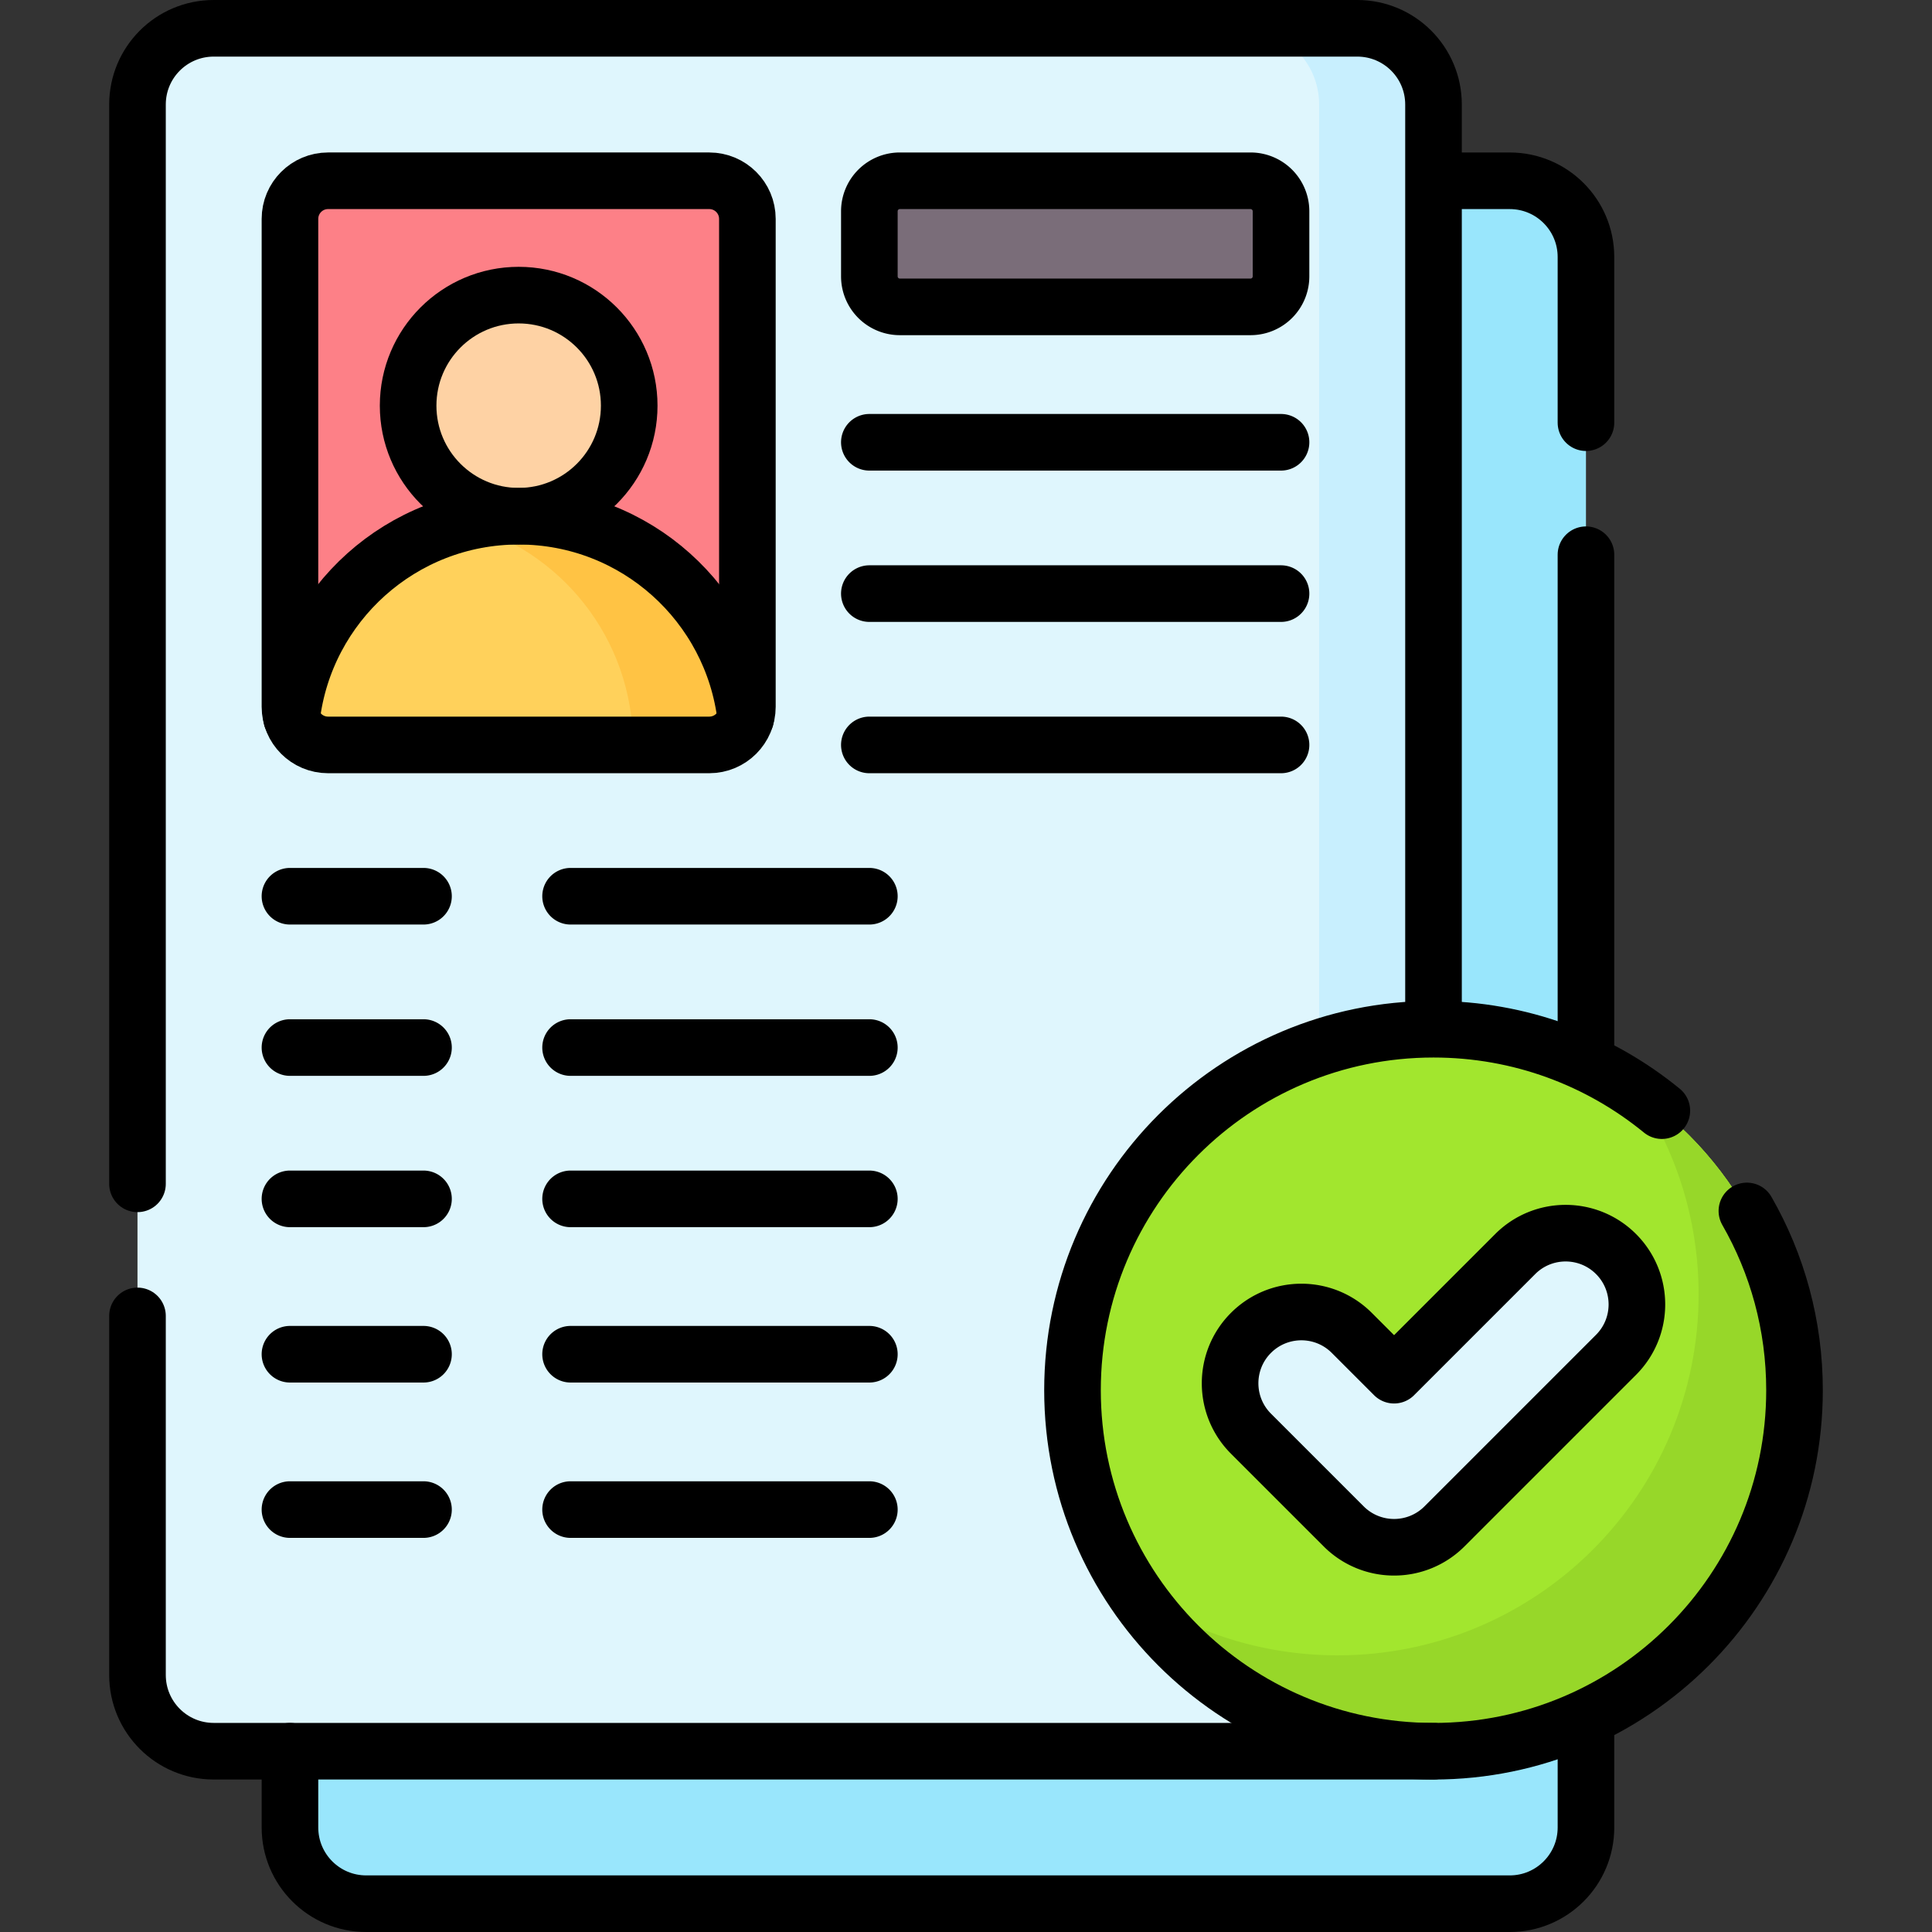<svg class="hovered-paths" xml:space="preserve" style="enable-background:new 0 0 512 512" viewBox="0 0 512 512" y="0" x="0" height="512" width="512" xmlns:xlink="http://www.w3.org/1999/xlink" version="1.1" xmlns="http://www.w3.org/2000/svg"><rect x="0" y="0" width="512" height="512" fill="#333333" stroke="none"/><g><path data-original="#99e6fc" fill="#99e6fc" style="" d="M420.298 484.297V68.11c0-11.158-9.045-20.203-20.203-20.203H97.046c-11.158 0-20.203 9.045-20.203 20.203v416.187c0 11.158 9.045 20.203 20.203 20.203h303.049c11.158 0 20.203-9.045 20.203-20.203z"></path><path class="" data-original="#dff6fd" fill="#dff6fd" style="" d="M379.891 443.89V27.703c0-11.158-9.045-20.203-20.203-20.203H56.639c-11.158 0-20.203 9.045-20.203 20.203V443.89c0 11.158 9.045 20.203 20.203 20.203h303.049c11.158.001 20.203-9.045 20.203-20.203z"></path><path data-original="#c8effe" fill="#c8effe" style="" d="M359.688 7.5h-30.305c11.158 0 20.203 9.045 20.203 20.203V443.89c0 11.158-9.045 20.203-20.203 20.203h30.305c11.158 0 20.203-9.045 20.203-20.203V27.703c0-11.158-9.045-20.203-20.203-20.203z"></path><path data-original="#fd8087" fill="#fd8087" style="" d="M76.843 187.309V58.008c0-5.579 4.523-10.102 10.102-10.102h101.016c5.579 0 10.102 4.523 10.102 10.102v129.301c0 5.579-4.523 10.102-10.102 10.102H86.944c-5.579 0-10.101-4.523-10.101-10.102z"></path><circle data-original="#fed2a4" fill="#fed2a4" style="" r="29.295" cy="107.506" cx="137.452"></circle><path data-original="#ffd15b" fill="#ffd15b" style="" d="M197.626 190.243c-3.548-30.093-29.126-53.442-60.174-53.442s-56.626 23.349-60.174 53.442c1.258 4.147 5.107 7.167 9.665 7.167h101.016c4.56.001 8.409-3.02 9.667-7.167z"></path><path data-original="#ffc344" fill="#ffc344" style="" d="M197.626 190.243c-3.548-30.093-29.126-53.442-60.174-53.442-5.224 0-10.287.675-15.122 1.918 26.126 6.739 45.427 30.461 45.427 58.692h20.203c4.559 0 8.408-3.021 9.666-7.168z"></path><circle data-original="#a2e62e" fill="#a2e62e" style="" r="95.669" cy="368.42" cx="379.891"></circle><circle data-original="#a2e62e" fill="#a2e62e" style="" r="95.669" cy="368.42" cx="379.891"></circle><path data-original="#97d729" fill="#97d729" style="" d="M433.637 289.267c10.422 15.319 16.516 33.82 16.516 53.745 0 52.837-42.833 95.67-95.669 95.67-19.925 0-38.426-6.094-53.745-16.516 17.215 25.304 46.242 41.924 79.154 41.924 52.837 0 95.669-42.833 95.669-95.67-.001-32.911-16.622-61.939-41.925-79.153z"></path><path class="" data-original="#dff6fd" fill="#dff6fd" style="" d="M369.446 410.039a18.83 18.83 0 0 1-13.356-5.532l-24.569-24.568c-7.376-7.376-7.377-19.337-.001-26.713 7.379-7.376 19.338-7.377 26.714-.001l11.212 11.212 32.104-32.104c7.376-7.376 19.337-7.376 26.713 0 7.377 7.377 7.377 19.337 0 26.714l-45.46 45.46a18.833 18.833 0 0 1-13.357 5.532z"></path><path class="" data-original="#7a6d79" fill="#7a6d79" style="" d="M238.469 81.324h92.935a8.081 8.081 0 0 0 8.081-8.081V55.988a8.081 8.081 0 0 0-8.081-8.081h-92.935a8.081 8.081 0 0 0-8.081 8.081v17.255a8.08 8.08 0 0 0 8.081 8.081z"></path><path class="hovered-path" data-original="#000000" stroke-miterlimit="10" stroke-linejoin="round" stroke-linecap="round" stroke-width="15" stroke="#000000" fill="none" style="stroke-width:15;stroke-linecap:round;stroke-linejoin:round;stroke-miterlimit:10;" d="M420.295 281.06V147.01M379.895 47.91h20.2c11.16 0 20.2 9.04 20.2 20.2v43.9M420.298 456.166v28.131c0 11.162-9.041 20.203-20.203 20.203H97.046c-11.162 0-20.203-9.041-20.203-20.203v-20.203M36.435 313.73V27.7c0-11.16 9.04-20.2 20.2-20.2h303.05c11.17 0 20.21 9.04 20.21 20.2v244.42"></path><path class="hovered-path" data-original="#000000" stroke-miterlimit="10" stroke-linejoin="round" stroke-linecap="round" stroke-width="15" stroke="#000000" fill="none" style="stroke-width:15;stroke-linecap:round;stroke-linejoin:round;stroke-miterlimit:10;" d="M36.435 348.73v95.16c0 11.16 9.04 20.2 20.2 20.2h323.26"></path><circle class="hovered-path" data-original="#000000" stroke-miterlimit="10" stroke-linejoin="round" stroke-linecap="round" stroke-width="15" stroke="#000000" fill="none" style="stroke-width:15;stroke-linecap:round;stroke-linejoin:round;stroke-miterlimit:10;" r="29.295" cy="107.506" cx="137.452"></circle><path class="hovered-path" data-original="#000000" stroke-miterlimit="10" stroke-linejoin="round" stroke-linecap="round" stroke-width="15" stroke="#000000" fill="none" style="stroke-width:15;stroke-linecap:round;stroke-linejoin:round;stroke-miterlimit:10;" d="M197.626 190.243c-3.548-30.093-29.126-53.442-60.174-53.442s-56.626 23.349-60.174 53.442"></path><path class="hovered-path" data-original="#000000" stroke-miterlimit="10" stroke-linejoin="round" stroke-linecap="round" stroke-width="15" stroke="#000000" fill="none" style="stroke-width:15;stroke-linecap:round;stroke-linejoin:round;stroke-miterlimit:10;" d="M76.843 187.309V58.008c0-5.579 4.523-10.102 10.102-10.102h101.016c5.579 0 10.102 4.523 10.102 10.102v129.301c0 5.579-4.523 10.102-10.102 10.102H86.944c-5.579 0-10.101-4.523-10.101-10.102zM462.945 320.913c8.03 13.99 12.62 30.22 12.62 47.51 0 52.83-42.84 95.67-95.67 95.67-52.84 0-95.67-42.84-95.67-95.67 0-52.84 42.83-95.67 95.67-95.67 22.95 0 44.02 8.09 60.51 21.58"></path><path class="hovered-path" data-original="#000000" stroke-miterlimit="10" stroke-linejoin="round" stroke-linecap="round" stroke-width="15" stroke="#000000" fill="none" style="stroke-width:15;stroke-linecap:round;stroke-linejoin:round;stroke-miterlimit:10;" d="M369.446 410.039a18.83 18.83 0 0 1-13.356-5.532l-24.569-24.568c-7.376-7.376-7.377-19.337-.001-26.713 7.379-7.376 19.338-7.377 26.714-.001l11.212 11.212 32.104-32.104c7.376-7.376 19.337-7.376 26.713 0 7.377 7.377 7.377 19.337 0 26.714l-45.46 45.46a18.833 18.833 0 0 1-13.357 5.532zM238.469 81.324h92.935a8.081 8.081 0 0 0 8.081-8.081V55.988a8.081 8.081 0 0 0-8.081-8.081h-92.935a8.081 8.081 0 0 0-8.081 8.081v17.255a8.08 8.08 0 0 0 8.081 8.081zM339.485 117.209H230.387M339.485 157.31H230.387M339.485 197.411H230.387M112.229 237.511H76.843M112.229 277.612H76.843M112.229 317.712H76.843M112.229 358.884H76.843M112.229 400.055H76.843M230.387 237.511H151.21M230.387 277.612H151.21M230.387 317.712H151.21M230.387 358.884H151.21M230.387 400.055H151.21"></path></g></svg>